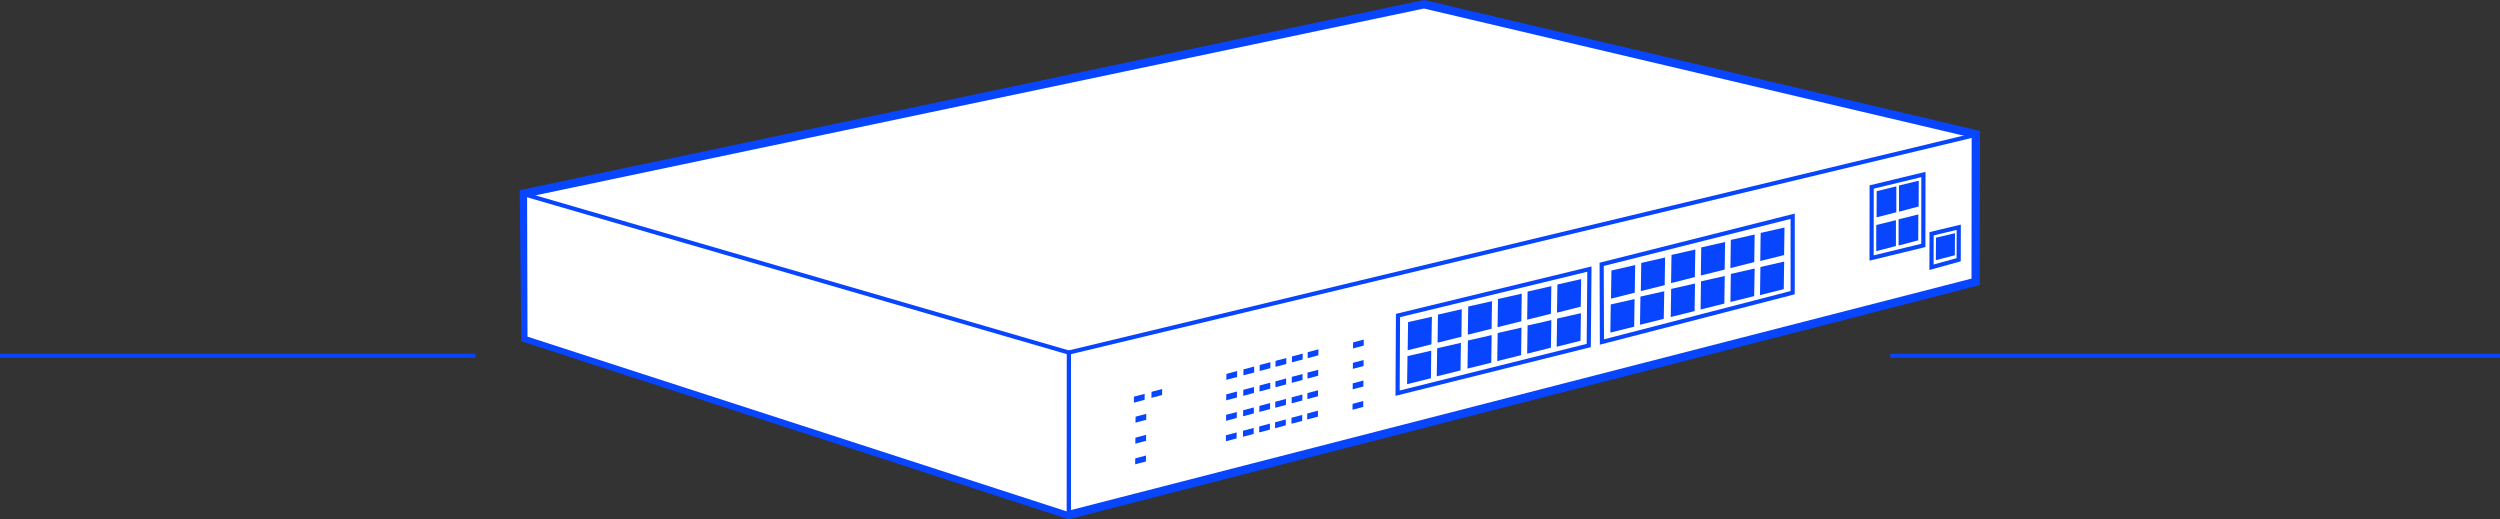<svg xmlns="http://www.w3.org/2000/svg" viewBox="0 0 300 62.31"><rect x="0" y="0" width="300" height="62.31" fill="#333333" stroke="none"/><defs><style>.cls-1,.cls-3,.cls-4{fill:none;}.cls-1,.cls-2,.cls-4{stroke:#0745ff;stroke-miterlimit:10;}.cls-1,.cls-2{stroke-width:0.5px;}.cls-2{fill:#fff;}.cls-3{stroke:#000;stroke-linejoin:bevel;stroke-width:0.25px;}.cls-5{fill:#0745ff;}</style></defs><title>Asset 1</title><g id="Layer_2" data-name="Layer 2"><g id="Layer_1-2" data-name="Layer 1"><line class="cls-1" x1="226.84" y1="42.7" x2="300" y2="42.7"/><line class="cls-1" y1="42.7" x2="57.05" y2="42.7"/><polygon class="cls-2" points="170.88 0.51 237.13 16.11 237.12 33.82 128.25 61.73 63.05 40.58 63 23.38 170.88 0.51"/><polyline class="cls-2" points="237.12 33.88 237.13 16.17 128.27 42.3 128.25 61.57 128.25 61.73 237.12 33.88"/><path class="cls-3" d="M63,40.58"/><polygon class="cls-4" points="170.88 0.51 237.1 16.11 237.08 33.82 128.25 61.79 63.05 40.58 62.87 23.22 170.88 0.51"/><polygon class="cls-2" points="63 23.34 128.26 42.31 128.25 61.71 63.05 40.58 63 23.34"/><polygon class="cls-5" points="139.45 47.4 138.17 47.74 138.18 47.02 139.46 46.68 139.45 47.4"/><polygon class="cls-5" points="137.55 50.37 136.26 50.72 136.27 50 137.55 49.66 137.55 50.37"/><polygon class="cls-5" points="137.53 52.9 136.24 53.24 136.25 52.52 137.53 52.18 137.53 52.9"/><polygon class="cls-5" points="137.51 55.38 136.22 55.72 136.23 55 137.52 54.66 137.51 55.38"/><polygon class="cls-5" points="148.45 45.24 147.16 45.58 147.17 44.87 148.45 44.52 148.45 45.24"/><polygon class="cls-5" points="148.43 47.7 147.14 48.04 147.15 47.32 148.43 46.98 148.43 47.7"/><polygon class="cls-5" points="148.41 50.15 147.13 50.5 147.13 49.78 148.42 49.44 148.41 50.15"/><polygon class="cls-5" points="148.39 52.61 147.11 52.95 147.11 52.23 148.4 51.89 148.39 52.61"/><polygon class="cls-5" points="150.5 44.7 149.21 45.04 149.22 44.32 150.5 43.98 150.5 44.7"/><polygon class="cls-5" points="150.48 47.15 149.19 47.5 149.2 46.78 150.48 46.44 150.48 47.15"/><polygon class="cls-5" points="150.46 49.61 149.17 49.95 149.18 49.23 150.46 48.89 150.46 49.61"/><polygon class="cls-5" points="150.44 52.07 149.16 52.41 149.16 51.69 150.44 51.35 150.44 52.07"/><polygon class="cls-5" points="152.44 44.18 151.16 44.52 151.16 43.8 152.45 43.46 152.44 44.18"/><polygon class="cls-5" points="152.43 46.64 151.14 46.98 151.15 46.26 152.43 45.92 152.43 46.64"/><polygon class="cls-5" points="152.41 49.09 151.12 49.43 151.13 48.71 152.41 48.37 152.41 49.09"/><polygon class="cls-5" points="152.39 51.55 151.1 51.89 151.11 51.17 152.39 50.83 152.39 51.55"/><polygon class="cls-5" points="154.35 43.68 153.06 44.02 153.07 43.3 154.36 42.96 154.35 43.68"/><polygon class="cls-5" points="154.33 46.13 153.05 46.47 153.05 45.76 154.34 45.41 154.33 46.13"/><polygon class="cls-5" points="154.31 48.59 153.03 48.93 153.03 48.21 154.32 47.87 154.31 48.59"/><polygon class="cls-5" points="154.29 51.04 153.01 51.39 153.01 50.67 154.3 50.33 154.29 51.04"/><polygon class="cls-5" points="156.32 43.14 155.03 43.48 155.04 42.77 156.32 42.43 156.32 43.14"/><polygon class="cls-5" points="156.3 45.6 155.01 45.94 155.02 45.22 156.31 44.88 156.3 45.6"/><polygon class="cls-5" points="156.28 48.06 155 48.4 155 47.68 156.29 47.34 156.28 48.06"/><polygon class="cls-5" points="156.26 50.51 154.98 50.85 154.98 50.13 156.27 49.79 156.26 50.51"/><polygon class="cls-5" points="158.2 42.64 156.92 42.98 156.92 42.26 158.21 41.92 158.2 42.64"/><polygon class="cls-5" points="158.18 45.09 156.9 45.43 156.9 44.71 158.19 44.37 158.18 45.09"/><polygon class="cls-5" points="158.16 47.55 156.88 47.89 156.89 47.17 158.17 46.83 158.16 47.55"/><polygon class="cls-5" points="158.15 50 156.86 50.34 156.87 49.62 158.15 49.28 158.15 50"/><polygon class="cls-5" points="163.65 41.47 162.36 41.81 162.37 41.09 163.65 40.75 163.65 41.47"/><polygon class="cls-5" points="163.63 43.92 162.34 44.26 162.35 43.54 163.63 43.2 163.63 43.92"/><polygon class="cls-5" points="163.61 46.38 162.32 46.72 162.33 46 163.61 45.66 163.61 46.38"/><polygon class="cls-5" points="163.59 48.83 162.3 49.17 162.31 48.46 163.59 48.12 163.59 48.83"/><polygon class="cls-2" points="231.78 32.07 235.04 31.17 235.05 27.27 231.79 28.05 231.78 32.07"/><polygon class="cls-5" points="232.3 31.22 234.58 30.63 234.6 27.98 232.32 28.52 232.3 31.22"/><polygon class="cls-2" points="224.59 30.96 230.8 29.45 230.81 20.94 224.6 22.44 224.59 30.96"/><polygon class="cls-5" points="225.19 26.08 227.56 25.47 227.56 22.36 225.2 22.94 225.19 26.08"/><polygon class="cls-5" points="225.15 30.14 227.51 29.52 227.51 26.42 225.15 27 225.15 30.14"/><polygon class="cls-5" points="227.88 25.4 230.24 24.78 230.25 21.68 227.88 22.26 227.88 25.4"/><polygon class="cls-5" points="227.83 29.46 230.19 28.84 230.2 25.73 227.83 26.32 227.83 29.46"/><polygon class="cls-2" points="167.71 47.18 190.65 41.46 190.73 32.29 167.76 37.86 167.71 47.18"/><polygon class="cls-5" points="183.26 38.36 186.11 37.65 186.16 34.34 183.31 34.99 183.26 38.36"/><polygon class="cls-5" points="183.26 42.44 186.11 41.72 186.16 38.41 183.31 39.06 183.26 42.44"/><polygon class="cls-5" points="179.71 39.26 182.56 38.55 182.61 35.24 179.76 35.88 179.71 39.26"/><polygon class="cls-5" points="179.67 43.33 182.53 42.62 182.58 39.31 179.72 39.96 179.67 43.33"/><polygon class="cls-5" points="176.14 40.16 178.99 39.45 179.04 36.14 176.19 36.78 176.14 40.16"/><polygon class="cls-5" points="176.1 44.23 178.95 43.52 179 40.21 176.15 40.86 176.1 44.23"/><polygon class="cls-5" points="172.51 41.12 175.37 40.41 175.41 37.1 172.56 37.75 172.51 41.12"/><polygon class="cls-5" points="172.41 45.16 175.26 44.45 175.31 41.14 172.46 41.79 172.41 45.16"/><polygon class="cls-5" points="168.92 42.03 171.77 41.32 171.83 38.01 168.97 38.65 168.92 42.03"/><polygon class="cls-5" points="168.85 46.1 171.71 45.39 171.75 42.08 168.9 42.73 168.85 46.1"/><polygon class="cls-5" points="186.84 37.52 189.69 36.8 189.74 33.49 186.89 34.14 186.84 37.52"/><polygon class="cls-5" points="186.8 41.61 189.66 40.89 189.71 37.58 186.85 38.23 186.8 41.61"/><polygon class="cls-2" points="192.23 41.04 215.12 35.12 215.12 25.95 192.2 31.72 192.23 41.04"/><polygon class="cls-5" points="207.65 32.17 210.51 31.45 210.56 28.14 207.7 28.79 207.65 32.17"/><polygon class="cls-5" points="207.65 36.24 210.5 35.53 210.56 32.22 207.7 32.87 207.65 36.24"/><polygon class="cls-5" points="204.1 33.06 206.96 32.35 207.01 29.04 204.15 29.69 204.1 33.06"/><polygon class="cls-5" points="204.07 37.14 206.92 36.43 206.97 33.12 204.12 33.76 204.07 37.14"/><polygon class="cls-5" points="200.53 33.97 203.38 33.25 203.44 29.94 200.58 30.59 200.53 33.97"/><polygon class="cls-5" points="200.49 38.04 203.35 37.33 203.4 34.02 200.54 34.67 200.49 38.04"/><polygon class="cls-5" points="196.9 34.93 199.76 34.22 199.81 30.9 196.95 31.55 196.9 34.93"/><polygon class="cls-5" points="196.8 38.97 199.65 38.26 199.71 34.95 196.85 35.59 196.8 38.97"/><polygon class="cls-5" points="193.32 35.84 196.17 35.12 196.22 31.81 193.37 32.46 193.32 35.84"/><polygon class="cls-5" points="193.24 39.91 196.1 39.2 196.15 35.89 193.29 36.53 193.24 39.91"/><polygon class="cls-5" points="211.23 31.32 214.09 30.61 214.14 27.3 211.28 27.95 211.23 31.32"/><polygon class="cls-5" points="211.2 35.41 214.05 34.7 214.1 31.39 211.25 32.04 211.2 35.41"/><polygon class="cls-5" points="137.35 47.98 136.07 48.32 136.07 47.6 137.36 47.26 137.35 47.98"/></g></g></svg>